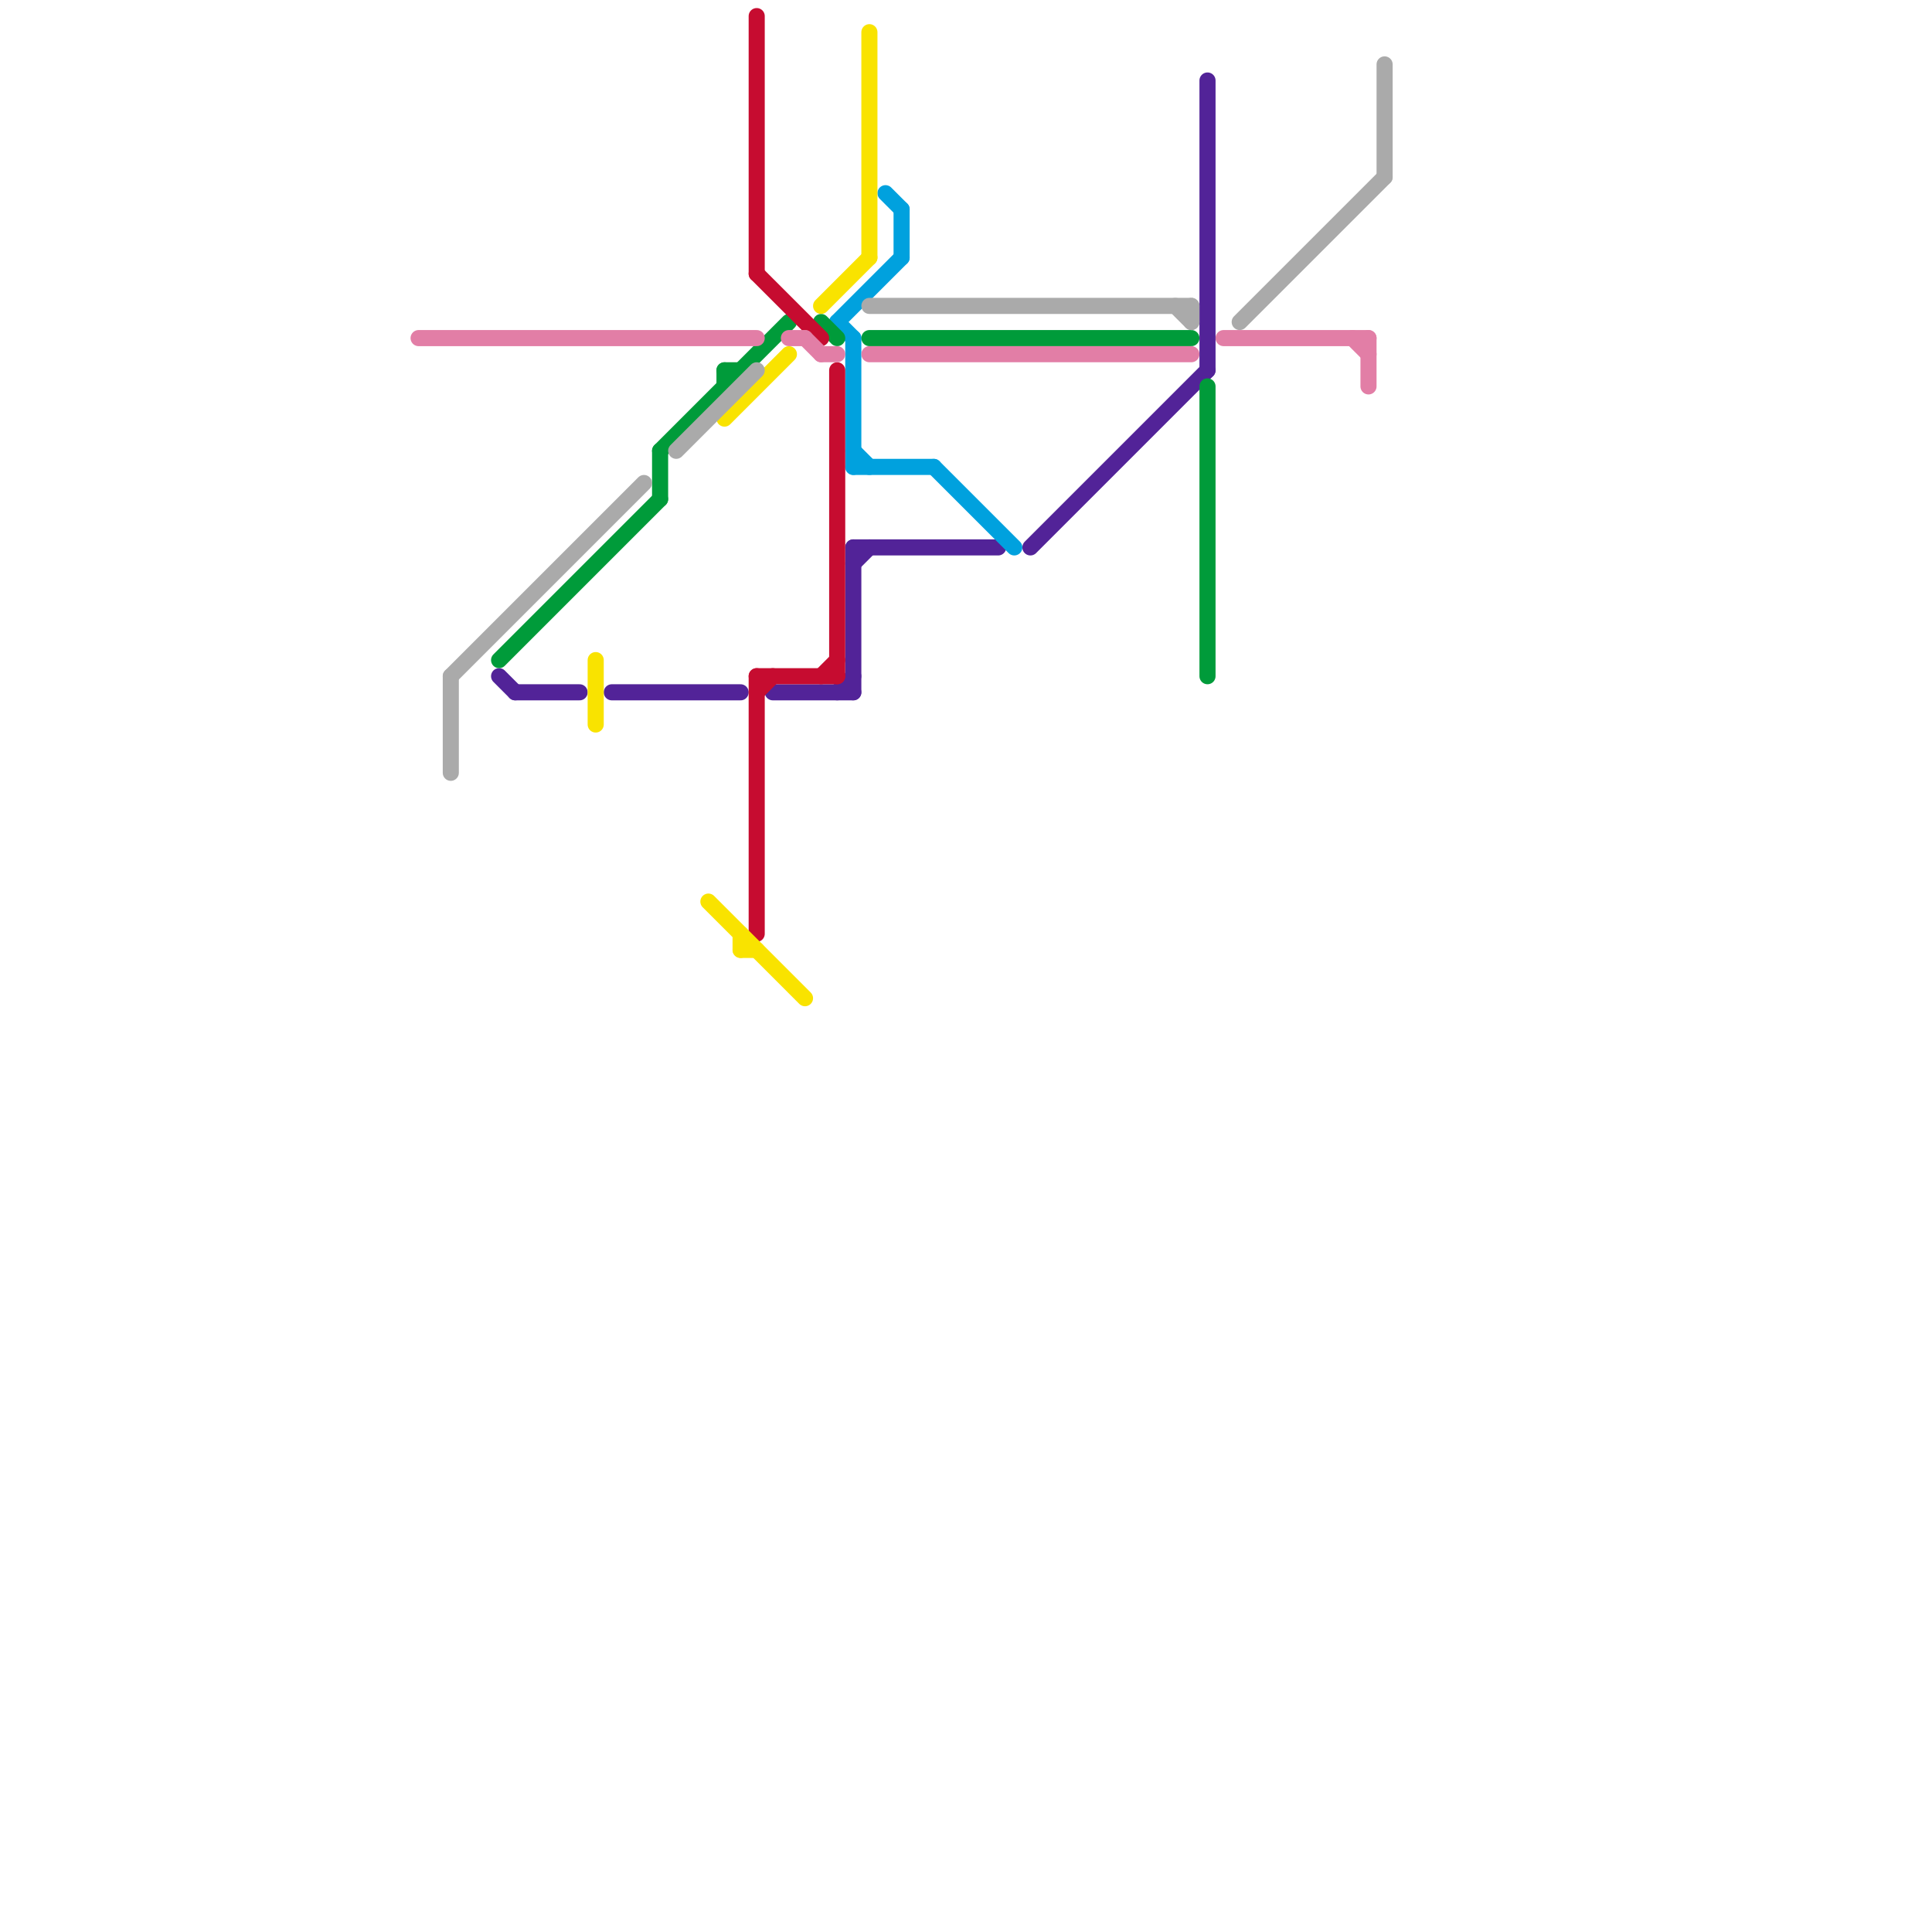 
<svg version="1.1" xmlns="http://www.w3.org/2000/svg" viewBox="0 0 120 120">
<style>text { font: 1px Helvetica; font-weight: 600; white-space: pre; dominant-baseline: central; } line { stroke-width: 1; fill: none; stroke-linecap: round; stroke-linejoin: round; } .c0 { stroke: #522398 } .c1 { stroke: #00a1de } .c2 { stroke: #009b3a } .c3 { stroke: #c60c30 } .c4 { stroke: #f9e300 } .c5 { stroke: #e27ea6 } .c6 { stroke: #aaaaaa }</style><defs><g id="wm-xf"><circle r="1.2" fill="#000"/><circle r="0.9" fill="#fff"/><circle r="0.6" fill="#000"/><circle r="0.3" fill="#fff"/></g><g id="wm"><circle r="0.6" fill="#000"/><circle r="0.3" fill="#fff"/></g></defs><line class="c0" x1="64" y1="34" x2="75" y2="23"/><line class="c0" x1="53" y1="34" x2="62" y2="34"/><line class="c0" x1="75" y1="5" x2="75" y2="23"/><line class="c0" x1="53" y1="35" x2="54" y2="34"/><line class="c0" x1="53" y1="34" x2="53" y2="43"/><line class="c0" x1="38" y1="43" x2="46" y2="43"/><line class="c0" x1="52" y1="43" x2="53" y2="42"/><line class="c0" x1="31" y1="42" x2="32" y2="43"/><line class="c0" x1="32" y1="43" x2="36" y2="43"/><line class="c0" x1="48" y1="43" x2="53" y2="43"/><line class="c1" x1="55" y1="12" x2="56" y2="13"/><line class="c1" x1="53" y1="29" x2="58" y2="29"/><line class="c1" x1="56" y1="13" x2="56" y2="16"/><line class="c1" x1="58" y1="29" x2="63" y2="34"/><line class="c1" x1="52" y1="20" x2="56" y2="16"/><line class="c1" x1="53" y1="28" x2="54" y2="29"/><line class="c1" x1="53" y1="21" x2="53" y2="29"/><line class="c1" x1="52" y1="20" x2="53" y2="21"/><line class="c2" x1="31" y1="41" x2="41" y2="31"/><line class="c2" x1="41" y1="28" x2="41" y2="31"/><line class="c2" x1="41" y1="28" x2="49" y2="20"/><line class="c2" x1="51" y1="20" x2="52" y2="21"/><line class="c2" x1="54" y1="21" x2="74" y2="21"/><line class="c2" x1="45" y1="23" x2="46" y2="23"/><line class="c2" x1="75" y1="24" x2="75" y2="42"/><line class="c2" x1="45" y1="23" x2="45" y2="24"/><line class="c3" x1="47" y1="42" x2="52" y2="42"/><line class="c3" x1="47" y1="42" x2="47" y2="58"/><line class="c3" x1="52" y1="23" x2="52" y2="42"/><line class="c3" x1="47" y1="17" x2="51" y2="21"/><line class="c3" x1="51" y1="42" x2="52" y2="41"/><line class="c3" x1="47" y1="1" x2="47" y2="17"/><line class="c3" x1="47" y1="43" x2="48" y2="42"/><line class="c4" x1="54" y1="2" x2="54" y2="16"/><line class="c4" x1="51" y1="19" x2="54" y2="16"/><line class="c4" x1="45" y1="26" x2="49" y2="22"/><line class="c4" x1="44" y1="56" x2="50" y2="62"/><line class="c4" x1="37" y1="41" x2="37" y2="45"/><line class="c4" x1="46" y1="58" x2="46" y2="59"/><line class="c4" x1="46" y1="59" x2="47" y2="59"/><line class="c5" x1="49" y1="21" x2="50" y2="21"/><line class="c5" x1="26" y1="21" x2="47" y2="21"/><line class="c5" x1="51" y1="22" x2="52" y2="22"/><line class="c5" x1="50" y1="21" x2="51" y2="22"/><line class="c5" x1="76" y1="21" x2="85" y2="21"/><line class="c5" x1="54" y1="22" x2="74" y2="22"/><line class="c5" x1="84" y1="21" x2="85" y2="22"/><line class="c5" x1="85" y1="21" x2="85" y2="24"/><line class="c6" x1="54" y1="19" x2="74" y2="19"/><line class="c6" x1="86" y1="4" x2="86" y2="11"/><line class="c6" x1="42" y1="28" x2="47" y2="23"/><line class="c6" x1="28" y1="42" x2="28" y2="48"/><line class="c6" x1="77" y1="20" x2="86" y2="11"/><line class="c6" x1="73" y1="19" x2="74" y2="20"/><line class="c6" x1="74" y1="19" x2="74" y2="20"/><line class="c6" x1="28" y1="42" x2="40" y2="30"/>
</svg>
